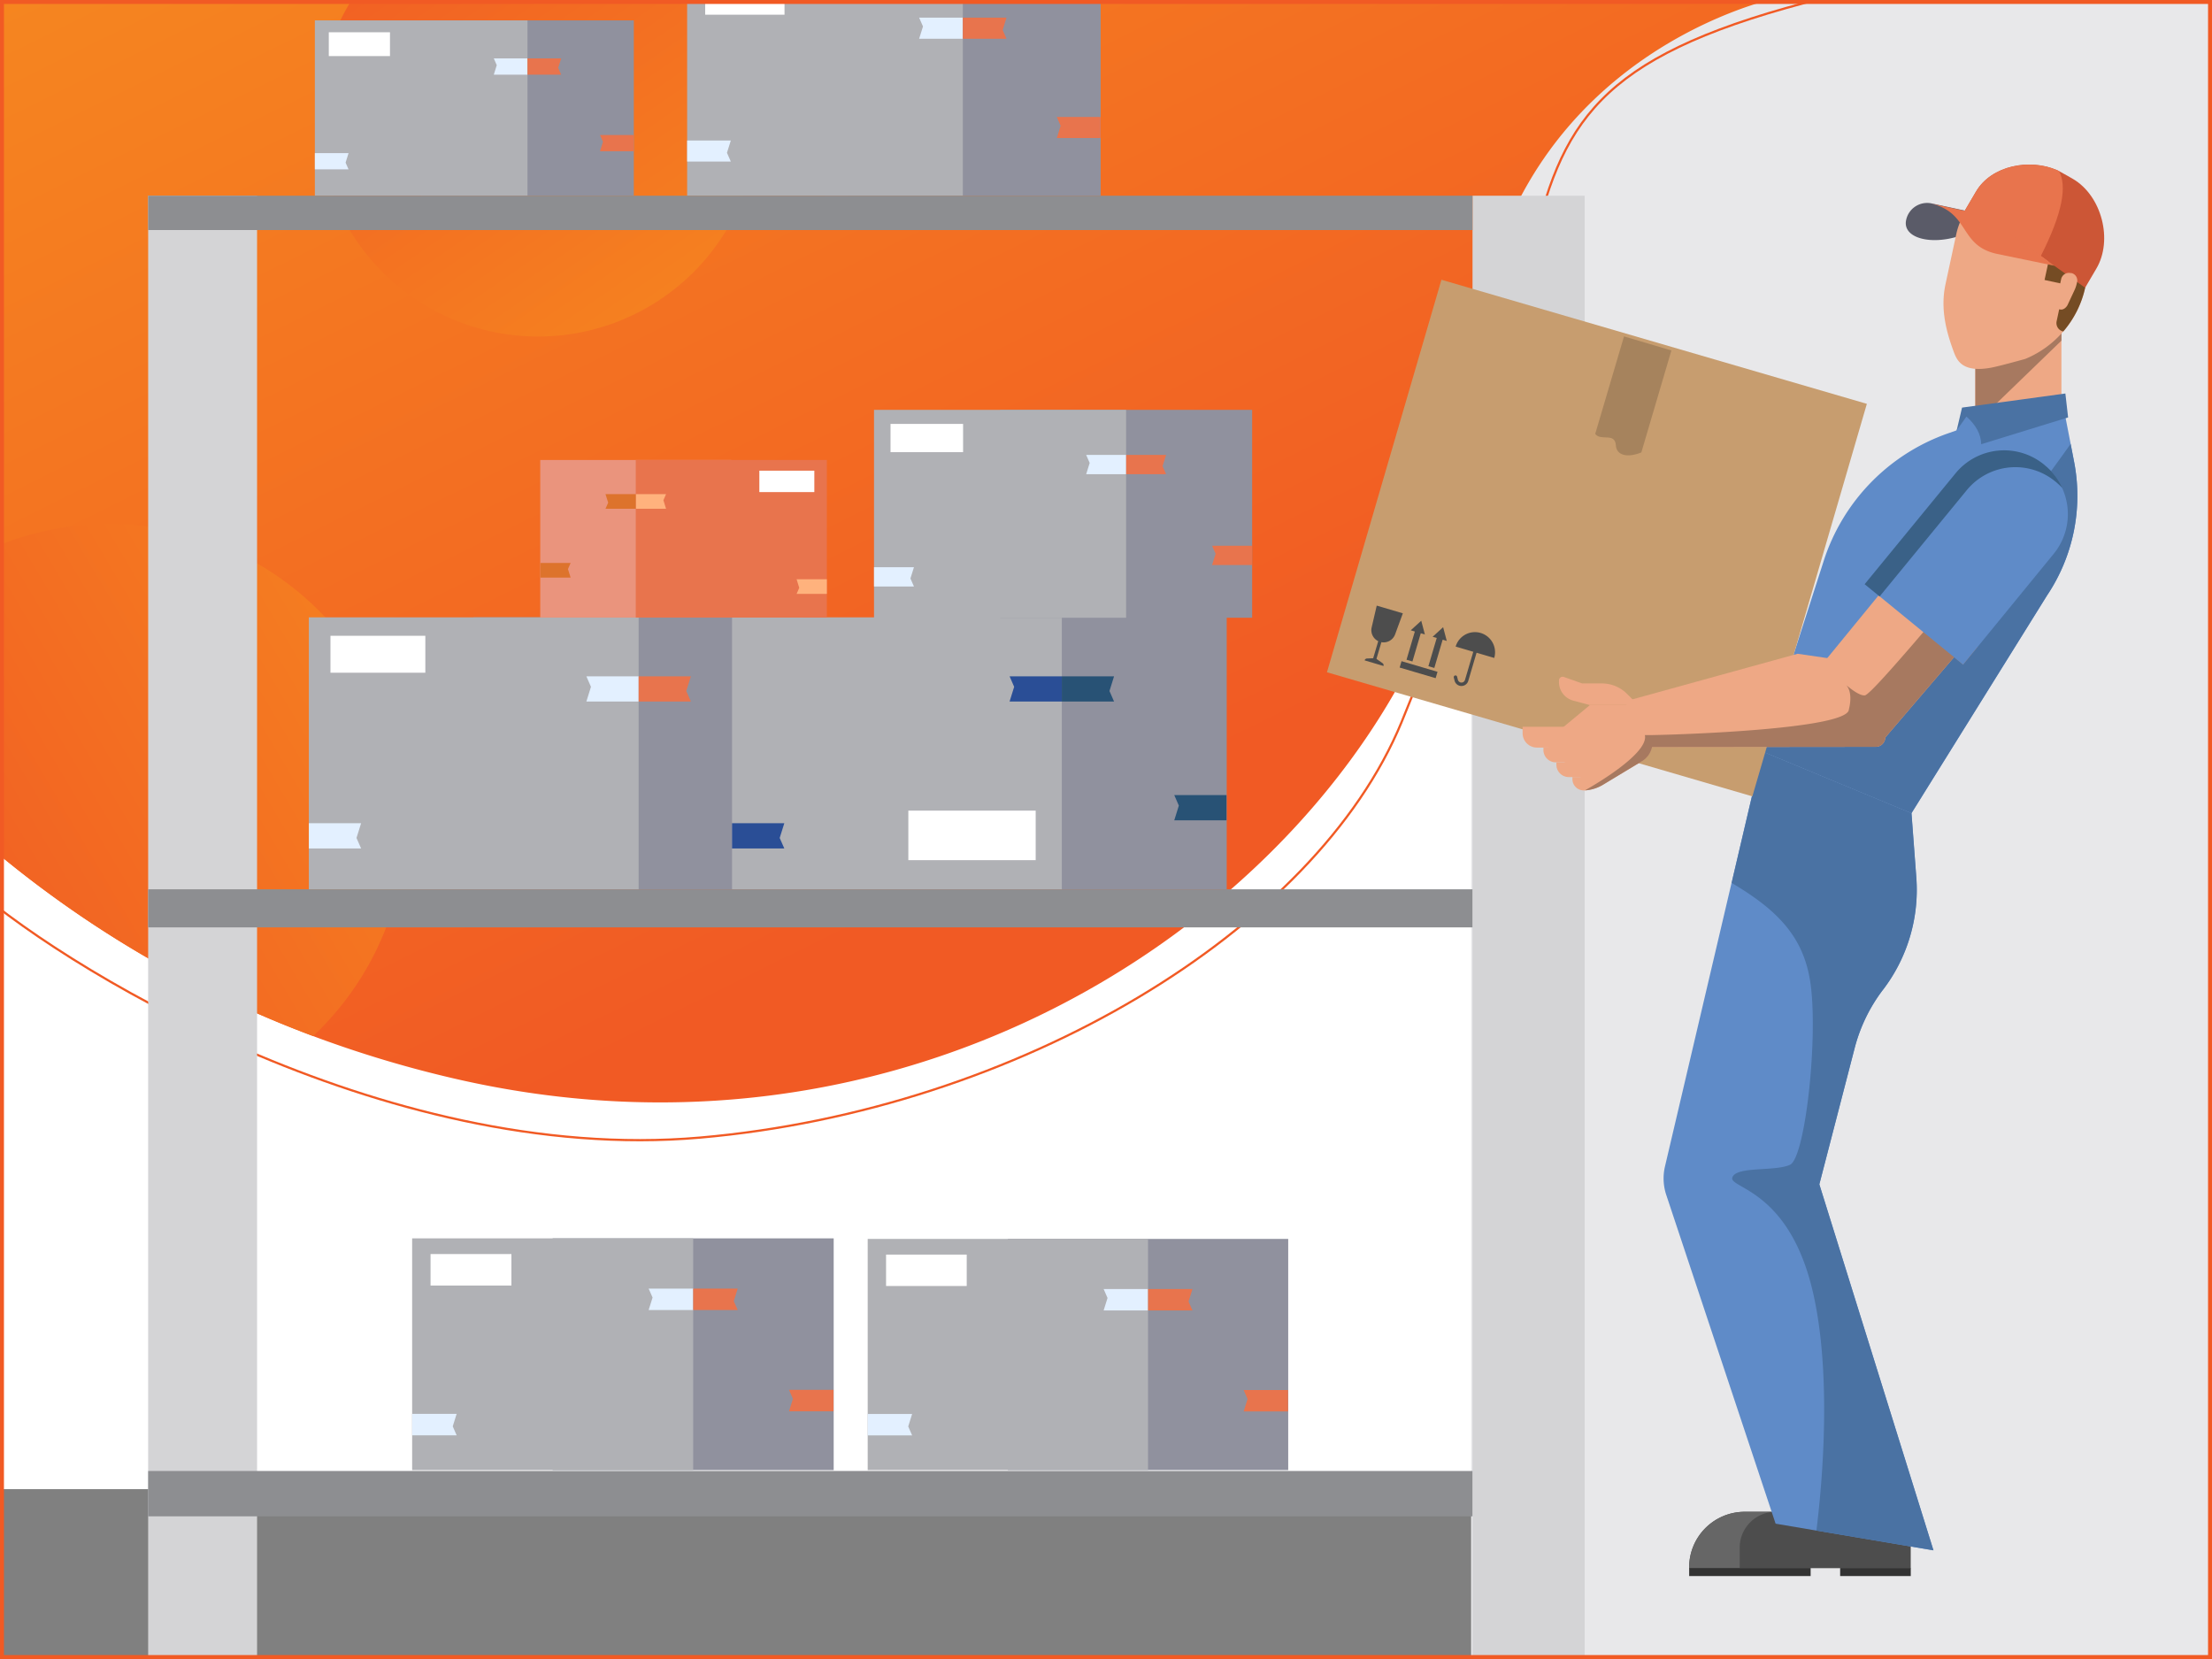 <?xml version="1.0" encoding="UTF-8"?> <svg xmlns="http://www.w3.org/2000/svg" xmlns:xlink="http://www.w3.org/1999/xlink" id="Layer_1" data-name="Layer 1" viewBox="0 0 560 420"><rect x="0" y="0" width="560" height="420" fill="#808080" stroke="none"/> <defs> <style>.cls-1,.cls-5{fill:none;}.cls-2{clip-path:url(#clip-path);}.cls-3{fill:#fff;}.cls-4{fill:#e8e8ea;}.cls-5{stroke:#f15a24;stroke-miterlimit:10;stroke-width:0.56px;}.cls-6{fill:url(#New_Gradient_Swatch);}.cls-7{fill:url(#New_Gradient_Swatch-2);}.cls-8{fill:url(#New_Gradient_Swatch-3);}.cls-9{fill:#90919e;}.cls-10{fill:#b0b1b5;}.cls-11{fill:#e8744d;}.cls-12{fill:#e3f0ff;}.cls-13{fill:#d4d4d6;}.cls-14{fill:#8d8e91;}.cls-15{fill:#285275;}.cls-16{fill:#2a4e96;}.cls-17{fill:#ea947d;}.cls-18{fill:#dd732c;}.cls-19{fill:#ffb27d;}.cls-20{fill:#eea885;}.cls-21{fill:#a77960;}.cls-22{fill:#5a5b68;}.cls-23{fill:#754c24;}.cls-24{fill:#cc5636;}.cls-25{fill:#5f8bc8;}.cls-26{fill:#4d4d4d;}.cls-27{fill:#666;}.cls-28{fill:#333;}.cls-29{fill:#4a72a3;}.cls-30{fill:#c79d6f;}.cls-31{fill:#a6835d;}.cls-32{fill:#3a6187;}.cls-33{fill:#f15a24;}</style> <clipPath id="clip-path"> <rect class="cls-1" width="560" height="420"></rect> </clipPath> <linearGradient id="New_Gradient_Swatch" x1="94.34" y1="-155.29" x2="276.44" y2="212.47" gradientUnits="userSpaceOnUse"> <stop offset="0" stop-color="#f7931e"></stop> <stop offset="0.99" stop-color="#f15a24"></stop> </linearGradient> <linearGradient id="New_Gradient_Swatch-2" x1="205.69" y1="130.01" x2="90.41" y2="-36.68" xlink:href="#New_Gradient_Swatch"></linearGradient> <linearGradient id="New_Gradient_Swatch-3" x1="171.59" y1="121.81" x2="-33.54" y2="243.33" xlink:href="#New_Gradient_Swatch"></linearGradient> </defs> <g class="cls-2"> <rect class="cls-3" x="-1.53" y="-0.62" width="559.43" height="377.62"></rect> <rect class="cls-4" x="372.45" y="-3.73" width="196.64" height="429.73" transform="translate(941.53 422.27) rotate(180)"></rect> <path class="cls-5" d="M-9.09,222.59C13.85,243.85,96.65,295,177.2,288s155.91-52.46,177.62-105.17c57.63-139.86-2.93-164,142.94-191"></path> <path class="cls-3" d="M108.53,134.11h2.39a3.36,3.36,0,0,0,2.53-.85,3.12,3.12,0,0,0,.82-2.27,3.66,3.66,0,0,0-.18-1.16,2.38,2.38,0,0,0-.57-.91,2.76,2.76,0,0,0-1-.6,4,4,0,0,0-1.35-.21,3.68,3.68,0,0,0-1.17.17,3.09,3.09,0,0,0-1,.51,2.41,2.41,0,0,0-.65.8,2.33,2.33,0,0,0-.24,1.06h-4.48a5.49,5.49,0,0,1,.58-2.54,5.79,5.79,0,0,1,1.58-1.93,7.44,7.44,0,0,1,2.35-1.25,9.35,9.35,0,0,1,2.89-.44,11.2,11.2,0,0,1,3.11.41,7,7,0,0,1,2.41,1.23,5.39,5.39,0,0,1,1.57,2,6.57,6.57,0,0,1,.56,2.78,4.7,4.7,0,0,1-.22,1.44,5,5,0,0,1-.67,1.35,6.53,6.53,0,0,1-1.08,1.16,6.32,6.32,0,0,1-1.46.91,5.27,5.27,0,0,1,3.79,5.28,6.28,6.28,0,0,1-.62,2.82,6,6,0,0,1-1.68,2.09,7.5,7.5,0,0,1-2.54,1.28,10.75,10.75,0,0,1-3.17.45,10.39,10.39,0,0,1-2.83-.39,7.42,7.42,0,0,1-2.46-1.2,6.16,6.16,0,0,1-1.73-2,6,6,0,0,1-.66-2.89h4.48a2.63,2.63,0,0,0,.25,1.16,2.93,2.93,0,0,0,.69.91,3.47,3.47,0,0,0,1.05.6,4,4,0,0,0,1.32.21,4.57,4.57,0,0,0,1.43-.21,2.94,2.94,0,0,0,1.07-.64,2.66,2.66,0,0,0,.68-1,3.42,3.42,0,0,0,.23-1.27,4.18,4.18,0,0,0-.25-1.54,2.6,2.6,0,0,0-.74-1.05,3.09,3.09,0,0,0-1.17-.6,5.72,5.72,0,0,0-1.55-.19h-2.39Z"></path> <path class="cls-6" d="M372.51,106.72C373.64,198.19,257,305.83,115.17,273.09a285.82,285.82,0,0,1-32.63-9.59c-1.09-.39-2.18-.79-3.26-1.2A277.1,277.1,0,0,1-1.47,215.36l-.06-.05V-.62H450.3S371.39,15.25,372.51,106.72Z"></path> <path class="cls-7" d="M191.89,29.53A55.67,55.67,0,1,1,89.42-.62H183A55.3,55.3,0,0,1,191.89,29.53Z"></path> <path class="cls-8" d="M102.79,207.73A74.9,74.9,0,0,1,79.28,262.3,277.1,277.1,0,0,1-1.47,215.36l-.06-.06V138.55a75.13,75.13,0,0,1,104.32,69.18Z"></path> <rect class="cls-9" x="106.63" y="5.16" width="53.83" height="44.39"></rect> <rect class="cls-10" x="79.71" y="5.16" width="53.83" height="44.39"></rect> <polygon class="cls-11" points="160.43 38.29 151.9 38.29 152.65 35.89 151.9 34.18 160.43 34.18 160.43 38.29"></polygon> <polygon class="cls-12" points="133.54 18.9 125.01 18.9 125.76 16.5 125.01 14.78 133.54 14.78 133.54 18.9"></polygon> <polygon class="cls-11" points="133.54 14.78 142.07 14.78 141.32 17.18 142.07 18.9 133.54 18.9 133.54 14.78"></polygon> <polygon class="cls-12" points="79.71 38.77 88.24 38.77 87.49 41.17 88.24 42.88 79.71 42.88 79.71 38.77"></polygon> <rect class="cls-3" x="83.23" y="8.17" width="15.49" height="6.03" transform="translate(181.96 22.37) rotate(180)"></rect> <rect class="cls-9" x="208.86" y="-8" width="69.79" height="57.55"></rect> <rect class="cls-10" x="173.96" y="-8" width="69.79" height="57.55"></rect> <polygon class="cls-11" points="278.61 34.95 267.55 34.95 268.52 31.84 267.55 29.62 278.61 29.62 278.61 34.95"></polygon> <polygon class="cls-12" points="243.75 9.81 232.69 9.81 233.67 6.7 232.69 4.47 243.75 4.47 243.75 9.81"></polygon> <polygon class="cls-11" points="243.75 4.47 254.81 4.47 253.84 7.59 254.81 9.81 243.75 9.81 243.75 4.47"></polygon> <polygon class="cls-12" points="173.96 35.57 185.02 35.57 184.04 38.68 185.02 40.91 173.96 40.91 173.96 35.57"></polygon> <rect class="cls-3" x="178.53" y="-4.1" width="20.08" height="7.81" transform="translate(377.14 -0.38) rotate(180)"></rect> <rect class="cls-13" x="372.79" y="49.55" width="28.4" height="370.45" transform="translate(773.98 469.55) rotate(180)"></rect> <rect class="cls-13" x="37.52" y="49.55" width="27.57" height="370.45" transform="translate(102.6 469.55) rotate(180)"></rect> <rect class="cls-14" x="37.52" y="49.55" width="335.27" height="8.69" transform="translate(410.3 107.79) rotate(180)"></rect> <rect class="cls-14" x="37.52" y="225.13" width="335.27" height="9.64" transform="translate(410.3 459.91) rotate(180)"></rect> <rect class="cls-14" x="37.52" y="372.4" width="335.27" height="11.48" transform="translate(410.3 756.28) rotate(180)"></rect> <rect class="cls-9" x="119.93" y="156.29" width="83.49" height="68.84"></rect> <rect class="cls-10" x="78.19" y="156.29" width="83.49" height="68.84"></rect> <polygon class="cls-11" points="203.37 207.68 190.14 207.68 191.31 203.95 190.14 201.29 203.37 201.29 203.37 207.68"></polygon> <polygon class="cls-12" points="161.68 177.6 148.45 177.6 149.61 173.88 148.45 171.22 161.68 171.22 161.68 177.6"></polygon> <polygon class="cls-11" points="161.68 171.22 174.91 171.22 173.74 174.94 174.91 177.6 161.68 177.6 161.68 171.22"></polygon> <polygon class="cls-12" points="78.19 208.41 91.42 208.41 90.25 212.14 91.42 214.8 78.19 214.8 78.19 208.41"></polygon> <rect class="cls-3" x="83.66" y="160.96" width="24.02" height="9.35" transform="translate(191.34 331.27) rotate(180)"></rect> <rect class="cls-9" x="227.07" y="156.29" width="83.49" height="68.84"></rect> <rect class="cls-10" x="185.33" y="156.29" width="83.49" height="68.84"></rect> <polygon class="cls-15" points="310.51 207.68 297.28 207.68 298.44 203.95 297.28 201.29 310.51 201.29 310.51 207.68"></polygon> <polygon class="cls-16" points="268.81 177.6 255.59 177.6 256.75 173.88 255.59 171.22 268.81 171.22 268.81 177.6"></polygon> <polygon class="cls-15" points="268.81 171.22 282.04 171.22 280.88 174.94 282.04 177.6 268.81 177.6 268.81 171.22"></polygon> <polygon class="cls-16" points="185.33 208.41 198.56 208.41 197.39 212.14 198.56 214.8 185.33 214.8 185.33 208.41"></polygon> <rect class="cls-3" x="229.96" y="205.22" width="32.24" height="12.54" transform="translate(492.16 422.98) rotate(180)"></rect> <rect class="cls-9" x="255.16" y="313.65" width="70.97" height="58.52"></rect> <rect class="cls-10" x="219.67" y="313.65" width="70.97" height="58.52"></rect> <polygon class="cls-11" points="326.09 357.33 314.85 357.33 315.84 354.17 314.85 351.91 326.09 351.91 326.09 357.33"></polygon> <polygon class="cls-12" points="290.65 331.76 279.4 331.76 280.39 328.6 279.4 326.34 290.65 326.34 290.65 331.76"></polygon> <polygon class="cls-11" points="290.65 326.34 301.89 326.34 300.9 329.5 301.89 331.76 290.65 331.76 290.65 326.34"></polygon> <polygon class="cls-12" points="219.67 357.96 230.92 357.96 229.93 361.13 230.92 363.39 219.67 363.39 219.67 357.96"></polygon> <rect class="cls-3" x="224.32" y="317.62" width="20.42" height="7.95" transform="translate(469.06 643.19) rotate(180)"></rect> <rect class="cls-9" x="139.91" y="313.51" width="71.15" height="58.67"></rect> <rect class="cls-10" x="104.34" y="313.51" width="71.15" height="58.67"></rect> <polygon class="cls-11" points="211.02 357.3 199.75 357.3 200.74 354.13 199.75 351.86 211.02 351.86 211.02 357.3"></polygon> <polygon class="cls-12" points="175.49 331.66 164.21 331.66 165.21 328.49 164.21 326.23 175.49 326.23 175.49 331.66"></polygon> <polygon class="cls-11" points="175.49 326.23 186.76 326.23 185.77 329.4 186.76 331.66 175.49 331.66 175.49 326.23"></polygon> <polygon class="cls-12" points="104.34 357.93 115.61 357.93 114.62 361.1 115.61 363.37 104.34 363.37 104.34 357.93"></polygon> <rect class="cls-3" x="109" y="317.49" width="20.47" height="7.97" transform="translate(238.47 642.94) rotate(180)"></rect> <rect class="cls-9" x="253.18" y="103.76" width="63.82" height="52.63"></rect> <rect class="cls-10" x="221.27" y="103.76" width="63.82" height="52.63"></rect> <polygon class="cls-11" points="316.97 143.04 306.86 143.04 307.75 140.19 306.86 138.16 316.97 138.16 316.97 143.04"></polygon> <polygon class="cls-12" points="285.1 120.05 274.98 120.05 275.87 117.2 274.98 115.17 285.1 115.17 285.1 120.05"></polygon> <polygon class="cls-11" points="285.1 115.17 295.21 115.17 294.32 118.01 295.21 120.05 285.1 120.05 285.1 115.17"></polygon> <polygon class="cls-12" points="221.27 143.6 231.38 143.6 230.49 146.45 231.38 148.48 221.27 148.48 221.27 143.6"></polygon> <rect class="cls-3" x="225.45" y="107.33" width="18.37" height="7.15" transform="translate(469.27 221.8) rotate(180)"></rect> <rect class="cls-17" x="136.77" y="116.45" width="48.37" height="39.89" transform="translate(321.91 272.79) rotate(180)"></rect> <rect class="cls-11" x="160.96" y="116.45" width="48.38" height="39.89" transform="translate(370.29 272.79) rotate(180)"></rect> <polygon class="cls-18" points="136.8 146.22 144.46 146.22 143.79 144.07 144.46 142.53 136.8 142.53 136.8 146.22"></polygon> <polygon class="cls-19" points="160.96 128.8 168.62 128.8 167.95 126.64 168.62 125.1 160.96 125.1 160.96 128.8"></polygon> <polygon class="cls-18" points="160.96 125.1 153.29 125.1 153.97 127.26 153.29 128.8 160.96 128.8 160.96 125.1"></polygon> <polygon class="cls-19" points="209.33 146.65 201.67 146.65 202.34 148.81 201.67 150.35 209.33 150.35 209.33 146.65"></polygon> <rect class="cls-3" x="192.24" y="119.16" width="13.92" height="5.42"></rect> <polygon class="cls-20" points="521.88 79.64 500.09 87.14 500.08 107.31 521.88 102.75 521.88 79.64"></polygon> <polygon class="cls-21" points="521.88 79.64 500.09 87.14 500.08 107.31 521.88 86.24 521.88 79.64"></polygon> <path class="cls-22" d="M482.57,55.68c-1,4.56,6.19,6.51,13.68,4l1.36-6.33-8.73-1.88A5.43,5.43,0,0,0,482.57,55.68Z"></path> <path class="cls-20" d="M529.25,66.55l-1.33,6.16a25.47,25.47,0,0,1-15.18,18.15s-6.48,1.82-8.69,2.23c-7.47,1.37-8.7-2.06-9.49-4.19-2.09-5.66-3.3-11.18-2-17.08l2.71-12.6a17,17,0,0,1,20.13-13l.89.19A16.71,16.71,0,0,1,523.6,50,17,17,0,0,1,529.25,66.55Z"></path> <path class="cls-23" d="M525.23,49.25a7.56,7.56,0,0,1,5.81,9l-3.12,14.47a25.31,25.31,0,0,1-5.57,11.2h0a2.18,2.18,0,0,1-1.68-2.61l2-9.34-5.06-1.09,4.79-22.23Z"></path> <path class="cls-24" d="M530.69,68.06l-2.81,4.78-11.24-8-9.07-6.44c-5.71-4.11-9-5.05-10.88-3.84l3.56-6.06c3.92-6.67,13.66-8.44,20.58-5.41l.45.23c1.09.57,3.55,2,3.55,2C532.1,49.6,535,60.83,530.69,68.06Z"></path> <path class="cls-20" d="M521.57,78.35l-.29-.06a1.09,1.09,0,0,1-.83-1.29l1.36-6.33a2,2,0,0,1,2.39-1.54l.2,0a1.9,1.9,0,0,1,1.45,2.25l-.07.32a8.27,8.27,0,0,1-.58,1.74l-1.74,3.72C523.24,77.66,522.47,78.54,521.57,78.35Z"></path> <path class="cls-11" d="M520.11,67.28l-14.53-3c-9.83-2.12-6.7-10.6-17.11-12.84l12,2.59a9.59,9.59,0,0,1,3.6,1.61Z"></path> <path class="cls-11" d="M521.28,43.34c2,3.72,1,10.4-4.64,21.52l-9.07-6.44c-5.71-4.11-9-5.05-10.88-3.84l3.56-6.06c3.92-6.67,13.66-8.44,20.58-5.41Z"></path> <path class="cls-25" d="M518.26,150.71l-34.35,55.17-37.74-15.63,1.91-5.91L461.7,142a50.62,50.62,0,0,1,31.42-32.27l2.16-.76,2.54-3.81,24-5.09,2.39,12.29.88,4.55A45.24,45.24,0,0,1,518.26,150.71Z"></path> <path class="cls-26" d="M450.7,382.73h-9a14.07,14.07,0,0,0-14.07,14.08V397h56.1V386.8Z"></path> <path class="cls-27" d="M449.52,382.73h-7.81a14.07,14.07,0,0,0-14.07,14.08V397h12.79v-5.13A9.09,9.09,0,0,1,449.52,382.73Z"></path> <rect class="cls-28" x="465.86" y="396.95" width="17.88" height="2.05"></rect> <rect class="cls-28" x="427.64" y="396.95" width="30.75" height="2.05"></rect> <path class="cls-25" d="M489.47,392.49l-29.62-5-10.33-1.75-27.67-83.19a13.26,13.26,0,0,1-.33-7.28l16.85-71.75,7.8-33.27,37.74,15.63,1.22,16.25a41.67,41.67,0,0,1-8.34,28.32l-.16.2a41.62,41.62,0,0,0-7.12,14.73l-8.93,34.45Z"></path> <path class="cls-29" d="M459.85,387.49c1.79-14.39,3.71-40.65-.92-60.52-6.09-26.07-21.4-26.07-20.35-28.92s10.79-1.42,14.59-3.17,7.11-31.42,5.22-45.64c-1.58-11.73-8-18.62-20-25.72l7.8-33.27,37.74,15.63,1.22,16.25a41.67,41.67,0,0,1-8.34,28.32l-.16.2a41.62,41.62,0,0,0-7.12,14.73l-8.93,34.45,28.89,92.66Z"></path> <path class="cls-29" d="M518.26,150.71l-34.35,55.17-37.74-15.63,1.91-5.91c16.83-11.85,49.89-35.35,52-38.81,2.31-3.81,17.06-23.12,24.13-33.15l.88,4.55A45.24,45.24,0,0,1,518.26,150.71Z"></path> <rect class="cls-30" x="353.7" y="80.95" width="103.51" height="112.19" transform="matrix(0.28, -0.96, 0.96, 0.28, 159.19, 487.08)"></rect> <rect class="cls-26" x="358.32" y="164.81" width="1.68" height="9.5" transform="translate(94.81 465.98) rotate(-73.55)"></rect> <polygon class="cls-26" points="359.81 157.15 357.15 159.57 358.19 159.88 356.08 167.02 357.58 167.46 359.69 160.32 360.73 160.62 359.81 157.15"></polygon> <polygon class="cls-26" points="365.35 158.78 362.69 161.21 363.73 161.51 361.62 168.66 363.12 169.1 365.23 161.95 366.27 162.26 365.35 158.78"></polygon> <path class="cls-26" d="M353.2,160.58a3.1,3.1,0,0,1-3.8,1.92h0a3.09,3.09,0,0,1-2.14-3.68l1.28-5.5,6.61,1.95Z"></path> <rect class="cls-26" x="345.97" y="164.06" width="5.53" height="0.84" transform="translate(92.02 452.17) rotate(-73.51)"></rect> <path class="cls-26" d="M350,167.88l-1.79-1.26-2.15.09a.65.65,0,0,0-.59.47h0l4.78,1.42h0A.64.64,0,0,0,350,167.88Z"></path> <path class="cls-26" d="M374.84,160.24a5.09,5.09,0,0,0-6.32,3.45l9.77,2.88A5.1,5.1,0,0,0,374.84,160.24Z"></path> <path class="cls-26" d="M369.49,173.6a1.8,1.8,0,0,1-1.25-1.3l-.19-.77a.43.43,0,0,1,.32-.52.42.42,0,0,1,.52.32l.19.76a1,1,0,0,0,.63.67.93.93,0,0,0,1.17-.62l2.38-8.07a.43.43,0,0,1,.83.25l-2.38,8.07A1.8,1.8,0,0,1,369.49,173.6Z"></path> <path class="cls-31" d="M415.53,114.54c-3.62,1.46-6.3.69-6.45-1.77-.21-3.4-3.8-1-5.23-2.92l7.29-24.68,12,3.55Z"></path> <polygon class="cls-20" points="516.27 141.15 498.1 162.38 494.69 166.37 477.29 186.71 476.85 187.22 468.02 179.69 458.53 171.59 462.6 166.61 475.58 150.75 496.62 125.07 496.91 125.3 516.27 141.15"></polygon> <path class="cls-20" d="M414.72,178.49l-12.23,0-4.21-1.12a4.86,4.86,0,0,1-3.6-4.68v-.43a.93.93,0,0,1,1.23-.88l4.64,1.64h4.95a9.06,9.06,0,0,1,6.41,2.64Z"></path> <path class="cls-20" d="M401.66,189.26l-12.56,0a3.64,3.64,0,0,1-3.63-3.63V184l16.18,0Z"></path> <path class="cls-20" d="M397.3,193h-3.41a3.14,3.14,0,0,1-3.15-3.14v-.58h6.55Z"></path> <path class="cls-20" d="M400.58,196.73h-3.41a3.15,3.15,0,0,1-3.15-3.15V193h6.56Z"></path> <path class="cls-20" d="M418.21,189.07a5.5,5.5,0,0,1-2.56,3.65l-9.86,5.95a10,10,0,0,1-4.6,1.43l-.25,0a2.86,2.86,0,0,1-2.86-2.86v-.53h2.09l-.3-.28L396.15,193v0l-4-3.72-1.24-1.15,5-4.16,6.59-5.46h12.24l3.13,7.33a.7.7,0,0,1,.09.24A5.27,5.27,0,0,1,418.21,189.07Z"></path> <path class="cls-20" d="M477.29,186.65v.06a2.42,2.42,0,0,1-2.42,2.36l-56.62.06,0-.06-1.83-3h0l-4.64-7.57-.55-.9,2.07-.56,41.79-11.53,7.55,1.1,14.67,2.15V171Z"></path> <path class="cls-21" d="M500.68,163.74l-3.7,4.52-2.29-1.89-17.4,20.34a2.42,2.42,0,0,1-2.42,2.36l-56.62.06,0-.06a5.5,5.5,0,0,1-2.56,3.65l-9.86,5.95a10,10,0,0,1-4.6,1.43s16.33-9,15.19-14h0c.2,0,.75,0,1.57,0,8.76-.13,48.79-1.58,50.05-6.29,0,0,0-.05,0-.09,1-3.92-.09-5.7-.64-6.28.88.75,3.39,2.78,4.72,2.6.55-.07,2.64-2.2,5.17-5,3.26-3.58,7.27-8.25,9.62-11,1.26-1.47,2.05-2.42,2.05-2.42l9.16,4.8Z"></path> <path class="cls-25" d="M519.93,140.2l-19.25,23.54-3.7,4.52-2.29-1.89-7.8-6.37-11-9-.32-.26-3.48-2.86,23-28a15.9,15.9,0,0,1,22.4-2.24l.24.2a15.52,15.52,0,0,1,4,5c.13.25.26.53.38.8A15.89,15.89,0,0,1,519.93,140.2Z"></path> <path class="cls-32" d="M497.9,124.11a15.91,15.91,0,0,1,22.4-2.24l.25.2a18.27,18.27,0,0,1,1.56,1.48,15.71,15.71,0,0,0-4.41-5.74l-.24-.21a15.93,15.93,0,0,0-22.4,2.24l-23,28.06,3.79,3.1Z"></path> <path class="cls-29" d="M495.35,109l2.49-3.54c2.39,2.15,3.68,4.46,3.73,7l22-6.78-.69-6.06-26.16,3.57Z"></path> </g> <path class="cls-33" d="M559,1V419H1V1H559m1-1H0V420H560V0Z"></path> </svg> 